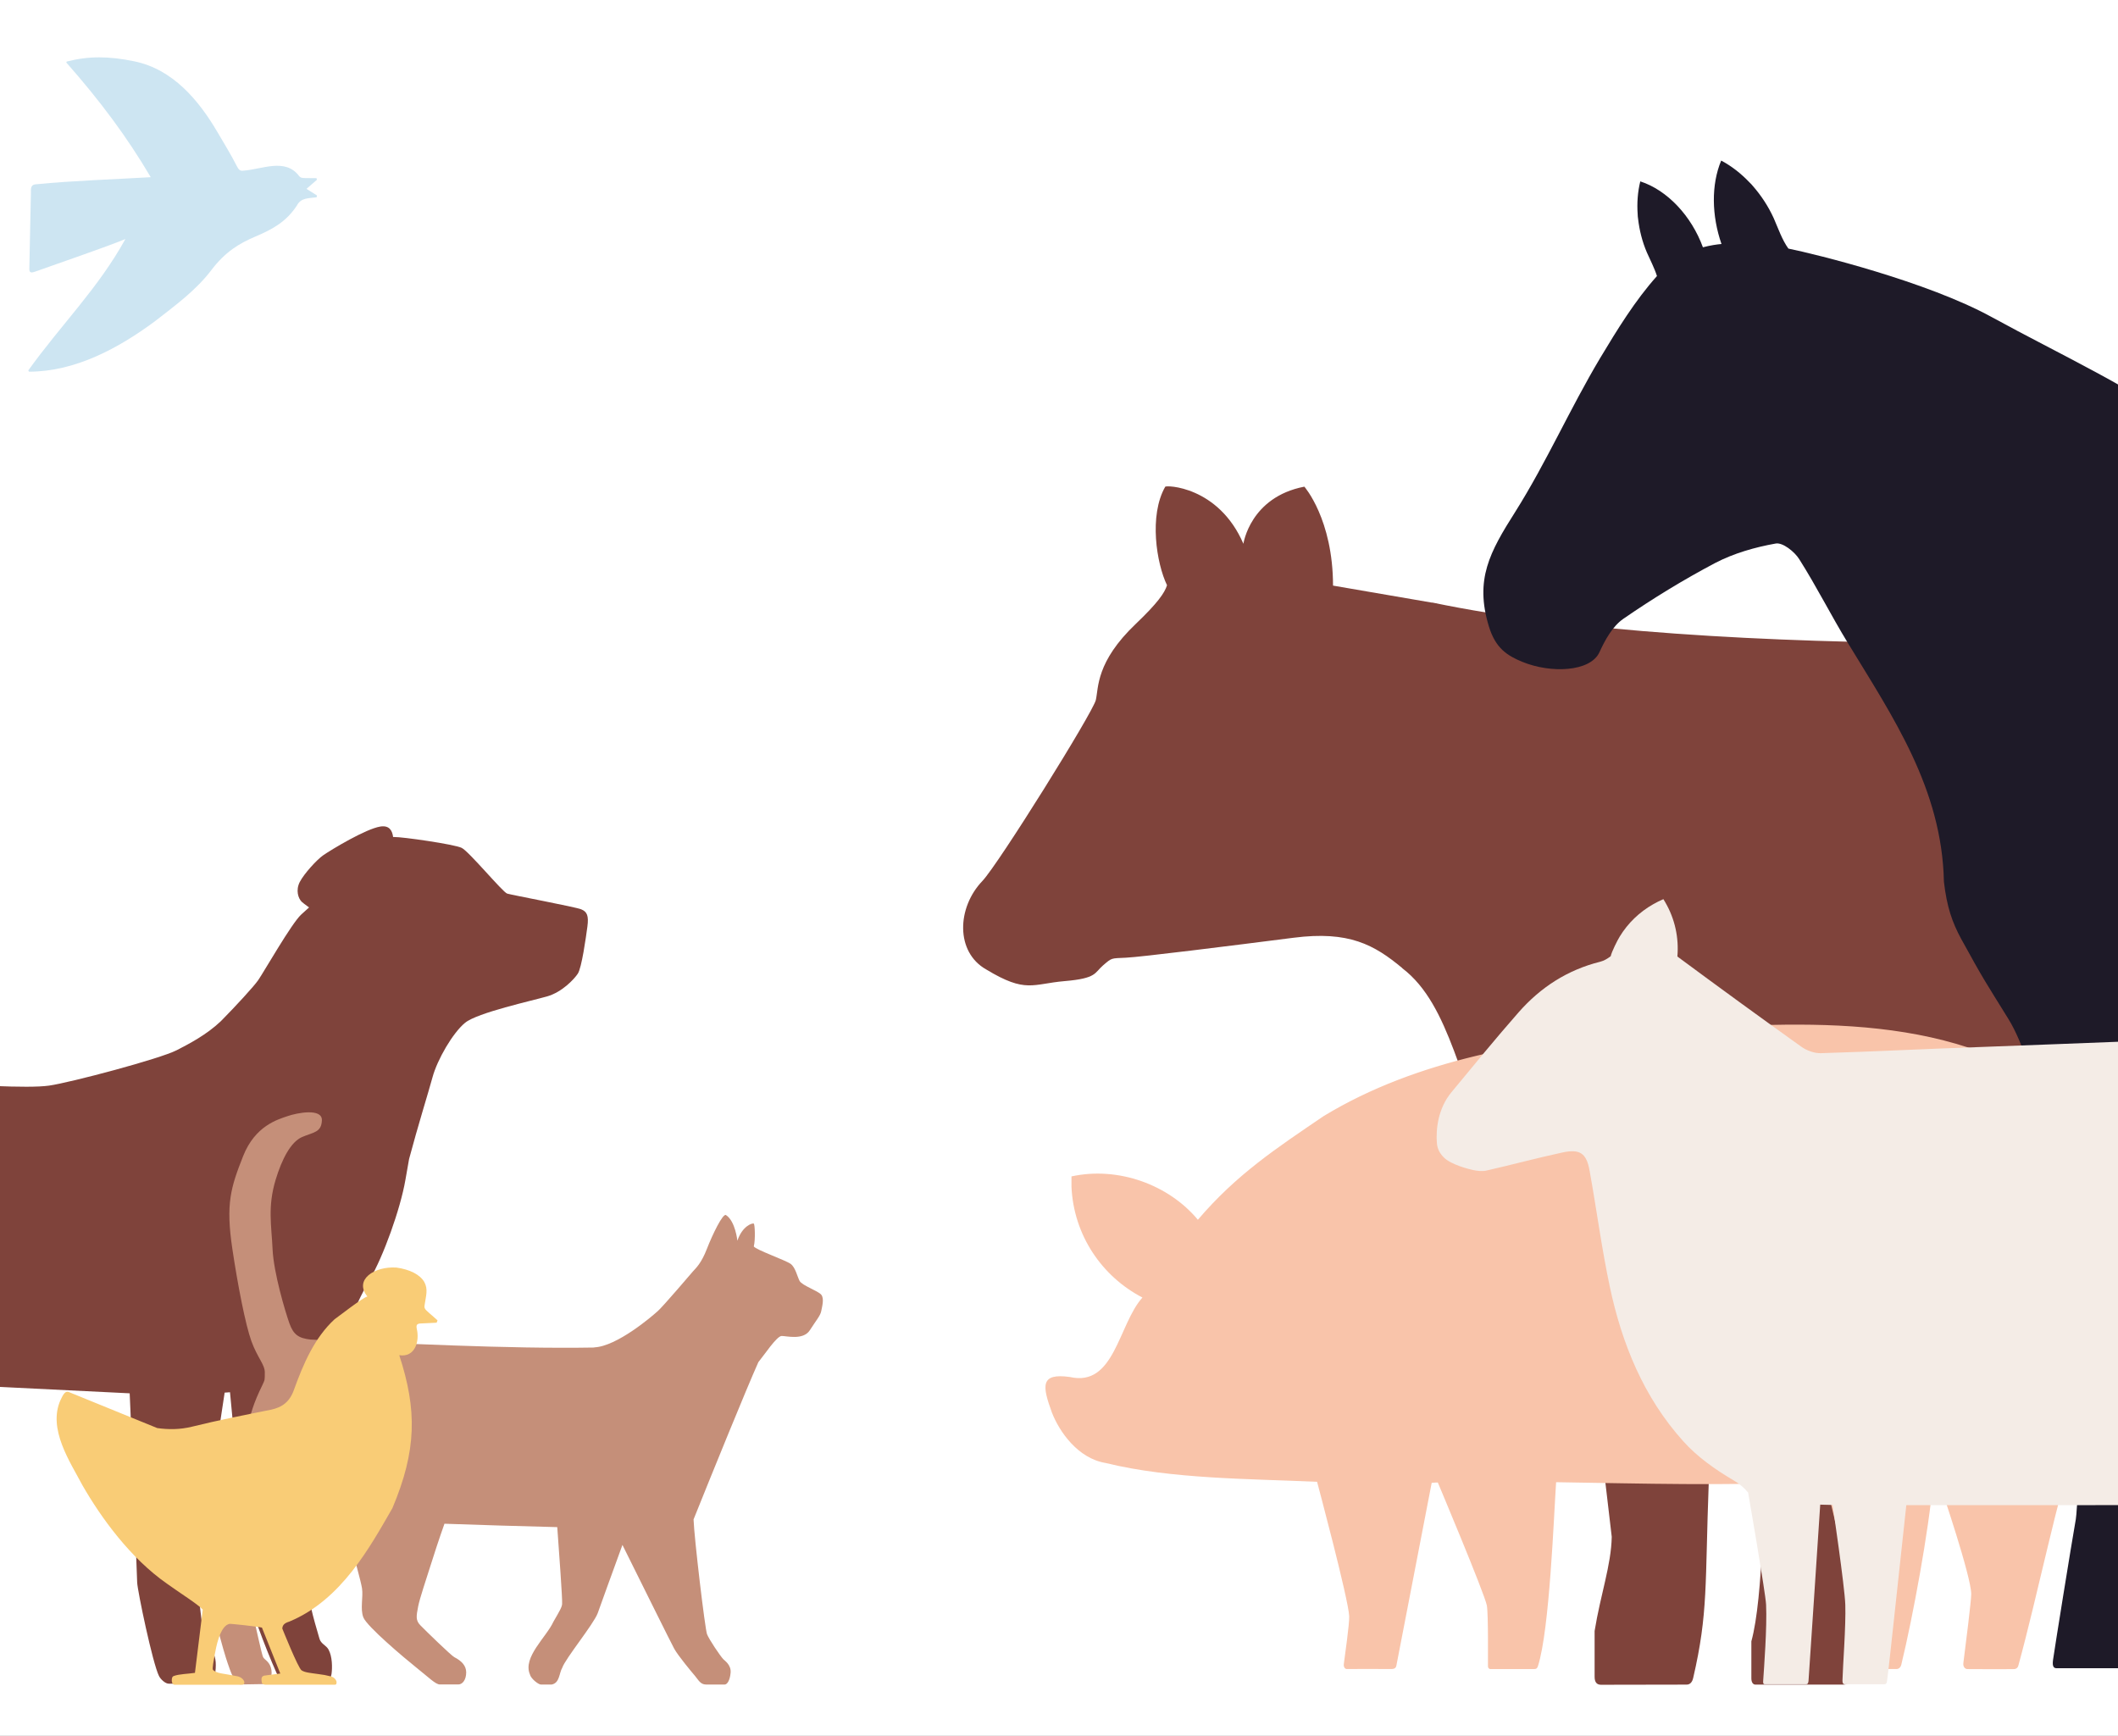 <svg width="277" height="227" viewBox="0 0 277 227" fill="none" xmlns="http://www.w3.org/2000/svg">
<rect x="0" y="0" width="277" height="227" fill="#808080" stroke="none"/>
<g clip-path="url(#clip0_2307_71592)">
<rect width="277" height="227" fill="white"/>
<path d="M19.71 23.166C16.614 17.913 13.13 13.236 8.668 8.171C8.689 8.121 8.704 8.092 8.725 8.049C11.597 7.315 14.232 7.329 17.565 8.02C22.582 9.049 25.98 13.078 28.449 17.294C29.312 18.77 30.219 20.23 30.99 21.756C31.191 22.144 31.386 22.403 31.846 22.317C34.286 22.144 37.288 20.626 39.102 23C39.311 23.267 39.52 23.274 39.901 23.288C40.434 23.302 40.902 23.288 41.398 23.302C41.413 23.374 41.434 23.439 41.449 23.511C41.017 23.892 40.578 24.274 40.088 24.698C40.585 25.008 41.024 25.288 41.456 25.562C41.441 25.641 41.434 25.713 41.413 25.799C40.412 25.943 39.361 25.828 38.829 26.878C37.468 28.958 35.719 29.958 33.415 30.929C31.277 31.836 29.456 32.937 27.657 35.304C25.634 37.973 22.913 39.952 20.278 42.002C15.513 45.535 9.855 48.6 3.794 48.608C3.765 48.55 3.729 48.5 3.701 48.442C7.933 42.528 12.879 37.671 16.398 31.26C13.714 32.368 8.156 34.246 4.586 35.527C4.147 35.685 3.809 35.721 3.837 35.146C3.895 31.807 3.981 28.476 4.046 25.13C4.017 24.562 4.068 24.094 4.795 24.094C9.395 23.633 15.096 23.446 19.717 23.173L19.71 23.166Z" fill="#CDE5F2"/>
<path d="M-78.253 160.994C-74.613 162.294 -67.113 163.604 -64.073 162.704C-59.852 161.454 -57.462 157.704 -54.232 153.944C-52.502 151.934 -47.942 148.673 -45.422 146.713C-43.312 145.073 -35.052 142.163 -32.032 141.753C-28.361 141.253 -20.071 140.913 -11.271 141.443C-4.231 141.873 3.62 142.373 6.42 141.973C9.23 141.573 20.94 138.463 23.11 137.343C24.71 136.523 27.02 135.323 28.89 133.543C30.78 131.633 33.24 128.963 33.78 128.163C34.55 127.043 38.131 120.763 39.391 119.603C39.571 119.433 39.941 119.103 40.421 118.673C39.931 118.313 39.581 118.053 39.491 117.963C38.991 117.503 38.651 116.413 39.211 115.332C39.771 114.252 41.451 112.412 42.281 111.842C43.371 111.092 47.841 108.392 49.751 108.092C50.961 107.902 51.311 108.682 51.411 109.462C51.481 109.452 51.501 109.462 51.541 109.462C52.581 109.432 59.421 110.412 60.381 110.882C61.341 111.352 65.741 116.673 66.331 116.863C66.921 117.043 75.222 118.603 76.002 118.913C76.782 119.223 77.012 119.763 76.822 121.173C76.632 122.583 76.082 126.573 75.562 127.343C75.042 128.113 73.482 129.753 71.562 130.303C69.641 130.863 62.441 132.433 60.831 133.753C59.211 135.073 57.191 138.583 56.571 140.863C55.981 143.023 54.681 147.153 53.501 151.574C53.361 152.314 53.211 153.194 53.021 154.304C52.361 158.144 50.111 164.354 48.391 167.264C46.991 169.624 44.461 175.354 43.351 178.344H43.421C42.841 179.974 42.171 181.774 41.761 186.775C41.181 193.905 40.281 205.465 40.271 207.135C40.271 209.095 40.951 211.475 41.781 214.305C41.981 214.995 42.661 215.165 42.961 215.715C43.471 216.636 43.471 218.096 43.361 218.896C43.251 219.726 42.611 220.206 42.131 220.206H37.48C37.361 220.206 36.8 220.086 36.6 219.696C35.581 217.696 32.86 210.805 32.69 209.185C32.31 205.655 30.68 188.445 30.08 182.074C29.85 182.094 29.61 182.104 29.38 182.124C28.81 185.865 28.07 190.765 27.95 191.685C27.77 193.145 26.24 204.615 26.04 207.025C25.87 209.055 26.63 214.545 27.05 215.045C27.38 215.435 27.55 215.605 27.78 215.975C28.32 216.826 28.27 217.836 28.13 219.056C28.06 219.606 27.56 220.186 27.12 220.186H22.06C21.63 220.186 21.01 219.626 20.79 219.176C19.96 217.516 18 208.115 17.94 206.965C17.88 205.745 17.31 189.225 16.96 182.214C9.35 181.834 -6.111 181.094 -15.181 180.594C-18.651 188.585 -23.431 199.685 -23.821 200.995C-24.141 202.075 -24.181 205.075 -24.161 207.145C-24.151 208.685 -22.241 214.305 -22.121 214.715C-22.001 215.125 -21.271 215.525 -20.861 216.315C-20.481 217.046 -20.411 217.706 -20.581 218.446C-20.781 219.316 -21.051 220.186 -21.661 220.186H-26.691C-27.841 220.186 -28.291 218.296 -28.291 218.296C-28.291 218.296 -33.272 200.265 -33.272 198.915C-33.272 197.645 -31.572 189.055 -31.352 187.545C-34.622 193.415 -37.662 198.975 -38.042 199.995C-38.432 201.055 -38.742 204.465 -38.742 206.155C-38.742 207.635 -37.342 214.355 -37.122 214.715C-36.912 215.085 -36.432 215.445 -36.082 216.105C-35.752 216.706 -35.602 217.826 -35.692 218.946C-35.742 219.576 -36.302 220.186 -36.772 220.186H-41.912C-43.242 220.186 -43.442 218.496 -43.442 218.496C-43.442 218.496 -47.492 199.435 -47.492 197.925C-47.492 196.415 -45.572 186.505 -45.542 185.345C-45.522 184.325 -47.342 176.344 -47.652 174.334C-47.932 172.824 -48.072 168.634 -48.072 168.634C-48.182 165.634 -47.572 159.314 -47.572 159.254C-49.232 161.334 -51.512 163.984 -53.452 165.364C-56.112 167.254 -59.302 169.664 -63.153 169.964C-67.003 170.264 -72.893 168.614 -74.423 168.084C-79.203 166.434 -78.263 161.004 -78.263 161.004L-78.253 160.994Z" fill="#7F433B"/>
<path d="M387.494 168.837C387.534 165.167 386.154 161.517 383.714 158.777C383.074 157.817 381.524 156.247 381.474 154.777L381.454 154.797C381.044 138.286 380.954 111.275 379.644 95.725C378.904 91.885 373.244 85.445 370.994 83.965C368.894 82.095 366.314 80.594 363.743 80.344C358.953 79.725 330.052 80.844 324.792 81.715C288.461 84.335 224.219 86.505 187.298 78.794V78.814C179.818 77.534 174.338 76.584 174.338 76.584C174.328 67.884 170.588 63.644 170.588 63.644C163.487 65.014 162.617 71.114 162.617 71.114C159.347 63.544 152.417 63.424 152.387 63.664C150.247 67.414 151.247 73.684 152.627 76.534C152.327 77.534 151.357 78.904 148.547 81.585C143.317 86.565 143.687 89.935 143.317 91.545C142.947 93.155 130.606 112.965 128.486 115.206C125.136 118.696 124.946 124.516 128.986 126.786C134.187 129.936 135.017 128.666 139.247 128.306C143.477 127.946 143.117 127.226 144.277 126.236C145.437 125.246 145.267 125.336 147.247 125.246C149.227 125.156 160.727 123.716 169.178 122.636C176.428 121.706 179.728 123.556 183.388 126.596V126.616C189.808 131.486 190.868 142.206 195.838 151.567C196.998 155.227 200.599 161.827 206.379 164.257C206.519 164.997 209.959 193.718 210.789 200.978C210.719 204.698 209.329 208.488 208.549 213.298V219.279C208.549 220.019 208.849 220.329 209.399 220.329C209.399 220.329 220.219 220.309 220.589 220.309C221.169 220.309 221.369 219.759 221.439 219.449C223.419 210.928 222.979 207.198 223.479 193.818C223.709 187.938 223.969 180.037 224.089 176.017L226.849 173.197C228.579 178.327 230.209 186.148 230.419 187.888C230.849 194.138 230.609 209.028 229.049 214.649C229.049 215.449 229.049 219.479 229.049 219.479C229.049 219.989 229.249 220.309 229.589 220.309H241.07C241.63 220.309 241.95 220.009 242.06 219.659C242.23 219.129 242.95 215.559 243.31 213.258C243.38 212.838 243.84 197.238 243.84 197.238C243.78 192.738 243.49 178.207 244.07 167.997C272.881 169.297 293.991 169.627 321.082 168.537C322.532 175.727 329.912 181.358 339.193 182.238C339.393 193.718 338.723 201.668 336.363 210.798C335.183 213.869 334.983 218.519 334.963 219.239C334.953 219.599 334.823 220.329 335.493 220.329H346.793C347.453 220.329 347.703 219.999 347.853 219.389C348.733 214.799 350.213 204.888 351.943 199.298C353.303 194.258 353.273 188.228 354.193 181.908L358.083 183.868H358.103C359.203 186.978 360.373 190.878 360.723 192.588C361.723 199.198 362.663 212.078 361.253 219.049C361.203 219.559 361.293 220.339 362.063 220.329C362.703 220.319 372.044 220.329 372.804 220.329C373.774 220.329 373.904 219.499 373.984 219.099C376.534 210.108 373.594 192.948 373.134 180.818C373.854 173.817 373.454 150.357 373.444 142.846C373.914 131.066 374.684 125.526 375.294 107.705L377.814 131.906C377.924 139.156 378.144 151.927 377.534 159.477C376.144 163.067 376.184 167.237 377.704 170.807C377.704 170.857 377.724 170.897 377.754 170.927C379.044 173.967 381.404 176.567 384.344 178.197C386.464 175.517 387.564 172.217 387.564 168.877L387.524 168.857L387.494 168.837Z" fill="#7F433B"/>
<path d="M435.639 197.215C435.639 187.835 433.709 154.244 433.249 148.524C431.019 120.923 430.169 108.633 427.419 102.662C426.589 100.862 425.109 95.122 418.759 87.692C412.409 80.262 410.069 79.722 405.568 77.502C397.838 72.311 381.818 67.601 369.357 68.921C359.087 70.011 345.107 71.552 334.816 72.792C321.876 74.342 310.726 74.562 301.575 68.111C300.195 67.141 288.565 57.691 287.355 56.821C278.965 50.711 269.544 46.431 260.474 41.461C252.044 36.831 237.473 33.23 233.893 32.51C233.073 31.38 232.543 29.83 231.973 28.53C231.263 26.98 230.323 25.55 229.243 24.32C229.113 24.16 228.973 24.01 228.833 23.88C227.713 22.7 226.453 21.71 225.103 21C223.783 24.16 223.853 28.2 225.143 31.91C224.563 31.96 223.703 32.08 222.713 32.34C221.213 28.24 218.063 24.87 214.523 23.72C214.183 25.09 214.073 26.56 214.183 28.05C214.183 28.23 214.203 28.41 214.233 28.6C214.403 30.09 214.773 31.59 215.383 33.01C215.813 33.99 216.373 35.05 216.703 36.1C213.833 39.311 211.513 43.101 209.283 46.811C205.342 53.411 202.242 60.481 198.162 66.951C194.832 72.201 192.852 75.782 194.722 81.922C195.592 84.772 197.102 85.732 199.092 86.552C202.802 88.082 207.993 87.882 209.183 85.292C209.913 83.692 210.893 81.912 212.283 80.942C216.153 78.272 220.193 75.802 224.343 73.612C226.773 72.352 229.533 71.561 232.233 71.082C233.143 70.912 234.693 72.141 235.313 73.132C237.573 76.692 239.473 80.492 241.674 84.092C247.584 93.802 253.974 103.142 254.234 115.313C254.614 118.603 255.314 120.613 256.494 122.793C259.524 128.313 259.604 128.303 262.664 133.253C263.654 134.853 264.494 136.913 265.244 139.154C266.754 144.454 271.984 162.944 272.264 164.774C272.964 169.444 271.804 196.905 271.484 198.675C270.844 202.315 268.754 215.326 268.504 217.076C268.364 218.046 268.674 218.166 268.984 218.166H280.435C281.215 218.166 281.195 217.896 281.185 217.386L279.715 210.476C279.715 210.476 279.715 207.716 279.925 207.216C280.125 206.716 283.585 204.826 284.085 203.545C284.425 202.685 283.735 176.275 283.845 174.715C283.955 173.155 286.605 165.554 286.905 163.864C287.035 163.134 287.205 157.054 287.375 149.444C289.855 156.404 292.475 163.904 292.605 164.764C292.855 166.404 291.875 196.985 291.585 198.665C291.285 200.345 288.815 215.506 288.575 217.066C288.465 217.806 288.745 218.156 289.055 218.156H300.405C301.185 218.156 301.165 217.886 301.155 217.376L299.805 210.466C299.805 210.466 299.855 207.786 300.015 207.206C300.175 206.636 303.695 204.816 304.265 203.535C304.695 202.575 303.715 176.265 303.885 174.705C304.055 173.145 306.635 166.334 306.995 163.854C307.155 162.764 307.365 154.034 307.565 144.304C312.186 144.314 318.546 144.214 326.366 144.134C345.097 143.844 355.627 142.394 364.537 141.564C368.247 149.154 374.387 162.944 374.748 164.744C375.168 166.894 374.187 196.045 373.727 198.645C373.267 201.255 370.937 215.476 370.717 217.046C370.617 217.796 370.887 218.136 371.197 218.136H382.668C383.448 218.136 383.428 217.866 383.418 217.356L381.948 210.446C381.948 210.446 381.848 207.996 382.158 207.186C382.468 206.386 386.168 204.446 386.348 203.515C386.518 202.625 386.448 188.495 386.528 185.745C386.598 183.005 389.928 165.794 390.148 163.834C390.288 162.544 389.198 149.174 388.688 141.204C391.828 148.744 398.748 163.304 399.108 164.734C399.528 166.424 398.308 197.375 398.088 198.635C397.868 199.895 395.358 215.476 395.078 217.036C394.978 217.636 395.248 218.126 395.558 218.126H407.018C407.798 218.126 407.779 217.856 407.768 217.346L406.308 210.436C406.308 210.436 406.148 208.136 406.518 207.176C406.888 206.216 410.229 204.806 410.679 203.505C411.129 202.205 410.459 188.005 410.879 185.735C411.299 183.465 414.319 165.784 414.499 163.824C414.659 161.994 412.739 139.484 412.769 135.793C413.309 131.433 413.779 128.523 414.259 126.073C415.029 123.583 415.819 121.313 416.549 117.913C417.919 112.663 418.149 104.703 417.709 98.952C419.389 106.103 419.879 116.853 419.819 128.693C419.779 136.833 421.189 145.524 421.299 162.674C421.349 170.975 420.619 189.855 420.619 189.855L435.659 197.165L435.639 197.215Z" fill="#1E1A28"/>
<path d="M271.716 142.787H271.726C272.806 144.957 273.756 147.247 276.576 146.977C278.506 146.997 279.636 145.857 279.876 143.987C280.186 141.487 279.126 140.207 275.826 139.137C276.386 137.647 277.856 137.767 279.036 137.367C277.706 135.967 274.996 135.907 273.826 137.537C272.576 139.727 270.026 140.637 268.486 142.367C252.565 131.567 232.505 133.977 214.274 134.857C200.184 136.137 185.423 138.497 173.133 145.947C166.883 150.187 161.722 153.587 156.662 159.517C152.862 154.947 146.262 152.507 140.132 153.847C140.122 154.297 140.122 154.747 140.132 155.197C140.412 161.557 144.132 166.948 149.412 169.688C146.242 173.228 145.782 181.428 139.912 180.078C136.022 179.538 136.302 181.238 137.572 184.728C138.532 187.208 140.962 190.738 144.612 191.328C153.222 193.448 163.452 193.378 172.253 193.788C172.253 193.788 176.353 209.089 176.453 211.369C176.493 212.349 175.883 216.569 175.753 217.589C175.693 218.049 175.933 218.269 176.123 218.269C176.313 218.269 181.163 218.249 181.963 218.269C182.443 218.279 182.583 218.049 182.623 217.829C182.673 217.559 187.243 193.918 187.243 193.918C187.753 193.888 187.813 193.878 188.043 193.878C188.043 193.878 194.123 208.309 194.453 209.949C194.663 211.019 194.593 217.589 194.603 217.899C194.603 218.189 194.813 218.279 194.913 218.279H200.624C200.954 218.279 201.064 218.139 201.144 217.869C202.664 213.129 203.214 198.279 203.514 193.838C215.884 194.028 224.064 194.298 238.765 193.828C238.765 193.828 242.525 208.969 242.495 210.869C242.485 211.579 241.615 217.409 241.575 217.729C241.535 217.979 241.615 218.269 241.845 218.269C242.045 218.269 246.605 218.279 248.035 218.269C248.335 218.269 248.575 218.059 248.665 217.679C250.195 211.399 252.275 199.969 252.775 194.048L253.905 194.718C253.905 194.718 257.795 206.139 257.805 208.469C257.805 209.349 257.045 215.399 256.775 217.489C256.715 217.959 256.985 218.279 257.315 218.279C257.605 218.279 262.075 218.309 263.395 218.279C263.685 218.279 263.895 218.089 263.955 217.869C266.466 208.709 268.996 196.098 271.736 187.638C271.866 187.198 272.416 186.438 272.696 186.018C282.026 173.278 281.026 156.677 270.836 145.157C269.976 144.227 270.406 143.347 271.716 142.797V142.787ZM274.666 141.347C276.476 141.337 278.596 142.727 276.836 144.427C274.846 145.337 273.886 143.007 274.666 141.347Z" fill="#F9C4AA"/>
<path d="M27.911 206.736C28.364 205.809 29.775 204.096 30.49 202.635C31.387 200.791 32.435 196.307 32.324 194.261C31.982 188.165 32.123 185.596 34.289 181.193C34.672 180.376 34.621 180.507 34.632 179.49C34.652 178.472 33.654 177.535 32.878 175.389C32.102 173.243 31.095 168.063 30.39 163.338C29.503 157.413 30.178 155.297 31.8 151.186C33.372 147.216 36.334 146.4 37.604 145.966C38.874 145.523 42.138 144.898 42.098 146.5C42.048 148.112 40.98 148.062 39.508 148.697C38.047 149.332 36.879 151.538 36.042 154.309C34.984 157.846 35.508 160.264 35.649 163.388C35.8 166.512 37.312 171.54 37.846 173.051C38.38 174.562 39.065 175.006 40.627 175.187C52.114 175.641 66.2 176.427 77.758 176.225L77.707 176.205C80.68 176.094 85.315 172.114 86.061 171.429C86.806 170.744 90.262 166.693 90.635 166.26C91.008 165.836 91.703 165.252 92.449 163.328C93.195 161.403 94.545 158.642 94.948 158.904C96.177 159.7 96.439 162.259 96.439 162.259C97.074 160.345 98.384 159.912 98.585 160.023C98.716 160.093 98.817 162.048 98.585 163.005C98.817 163.428 102.777 164.819 103.412 165.292C104.047 165.776 104.268 166.945 104.581 167.529C104.903 168.114 106.979 168.809 107.402 169.313C107.825 169.817 107.513 170.885 107.402 171.469C107.291 172.054 106.767 172.638 105.911 173.968C105.054 175.298 102.878 174.714 102.233 174.714C101.588 174.714 99.946 177.213 99.18 178.14C97.547 181.797 93.144 192.639 90.706 198.705C90.796 201.214 92.207 213.054 92.469 213.719C92.751 214.424 94.182 216.55 94.595 216.983C94.797 217.195 95.643 217.739 95.552 218.757C95.462 219.774 95.099 220.298 94.776 220.298H92.348C91.592 220.298 91.351 219.704 90.877 219.15C90.403 218.595 88.67 216.51 88.177 215.613C87.804 214.948 83.662 206.575 81.405 202.04C80.196 205.305 78.513 210.041 78.171 210.968C77.627 212.419 73.939 216.903 73.536 218.102C73.113 218.807 73.213 220.087 72.155 220.298H70.735C70.412 220.298 69.415 219.523 69.304 218.968C68.337 216.731 71.48 214.071 72.377 212.086C73.234 210.605 73.496 210.152 73.516 209.749C73.566 209.063 73.113 202.947 72.881 199.713C68.256 199.602 62.704 199.431 58.129 199.269C57.454 201.164 56.688 203.501 56.215 205.023C55.782 206.403 54.895 209.033 54.693 210.061C54.441 211.371 54.341 211.905 54.986 212.56C55.59 213.185 59.026 216.53 59.419 216.721C60.386 217.215 60.961 217.84 60.971 218.696C60.971 219.664 60.507 220.288 59.933 220.288H57.515C56.971 220.288 56.044 219.351 54.401 218.041C52.95 216.883 47.983 212.711 47.519 211.512C47.086 210.393 47.519 208.872 47.348 207.733C47.227 206.907 46.34 203.683 45.534 200.861C44.476 202.272 43.609 203.431 43.347 203.773C41.483 206.222 36.999 207.935 35.407 208.812C33.745 209.728 32.959 210.766 33.261 211.955C33.503 212.892 34.229 216.369 34.41 216.711C34.581 217.054 35.176 217.245 35.428 218.082C35.679 218.918 35.458 220.006 34.611 220.238C34.611 220.238 32.113 220.288 31.407 220.288C30.702 220.288 30.087 218.414 29.775 217.507C29.402 216.439 26.984 208.6 27.901 206.736H27.911Z" fill="#C58F79"/>
<path d="M7.926 183.079C8.116 182.699 8.436 181.849 8.956 182.029L20.566 186.759C22.046 186.969 23.556 186.959 25.106 186.579C28.506 185.739 31.946 185.059 35.377 184.369C36.947 184.059 37.917 183.279 38.457 181.719C39.657 178.409 41.117 174.959 43.757 172.529C44.407 172.069 47.317 169.779 48.047 169.549C46.267 167.349 48.967 165.579 51.847 165.769C53.587 166.009 54.917 166.679 55.487 167.649C56.017 168.619 55.707 169.449 55.527 170.699C55.467 171.029 55.557 171.169 55.797 171.409C56.327 171.909 56.767 172.239 57.207 172.659C57.217 172.669 57.227 172.689 57.207 172.709C57.187 172.769 57.147 172.869 57.117 172.949C57.117 172.969 57.087 172.979 57.077 172.979C56.377 173.029 55.707 173.039 55.007 173.079C54.537 173.109 54.407 173.259 54.507 173.779C54.897 175.389 54.297 177.549 52.217 177.229C54.557 184.389 54.507 189.69 51.317 197.24C48.387 202.31 44.657 209.23 37.857 212.06C37.187 212.27 36.967 212.5 36.917 212.97C36.917 212.97 38.987 218.14 39.437 218.44C39.887 218.74 40.607 218.78 41.557 218.92C42.657 219.08 42.247 219 43.247 219.23C43.827 219.37 44.027 219.83 44.017 220C44.007 220.17 44.017 220.32 43.777 220.32C43.597 220.32 36.307 220.32 34.717 220.32C34.297 220.3 34.227 220.14 34.206 219.78C34.197 219.56 34.136 219.15 34.717 219.11L36.657 218.86L34.257 212.85C33.536 212.69 30.226 212.35 30.096 212.36C28.746 212.45 28.216 215.7 28.096 216.32C27.956 217.08 27.746 218.23 27.846 218.36C27.996 218.56 28.416 218.76 28.986 218.85C28.986 218.85 30.426 219.09 31.056 219.22C31.586 219.33 31.956 219.73 31.956 220.02C31.956 220.23 31.906 220.33 31.476 220.33C29.246 220.33 23.146 220.33 22.856 220.33C22.566 220.33 22.466 220.02 22.466 219.77C22.466 219.49 22.506 219.26 22.736 219.18C23.436 218.92 24.576 218.91 25.496 218.77L26.516 210.49C25.716 209.68 23.696 208.45 21.826 207.1C17.066 203.78 13.236 198.52 10.776 194.23C9.176 191.19 6.216 186.869 7.916 183.089L7.926 183.079Z" fill="#F9CC76"/>
<path d="M325.298 162.222C325.648 168.922 324.958 173.392 324.208 177.002C323.458 180.622 322.127 188.183 319.547 193.293C319.547 193.293 319.347 202.123 319.247 203.783C319.157 205.263 316.407 219.063 316.197 219.893C316.137 220.133 316.027 220.253 315.897 220.253H310.467C310.287 220.253 310.217 220.083 310.257 219.773C310.447 218.313 312.087 207.013 311.867 205.223C311.717 204.013 308.517 196.823 308.517 196.823H307.687C307.687 196.823 307.907 204.083 307.907 204.423C307.907 204.873 305.517 219.613 305.457 219.893C305.417 220.073 305.377 220.253 305.067 220.253H299.887C299.707 220.253 299.657 220.123 299.677 219.913C299.677 219.913 301.087 207.443 300.977 205.543C300.917 204.533 297.667 196.843 297.667 196.843C297.667 196.843 259.046 196.823 249.315 196.843C249.315 196.843 247.995 208.993 247.705 211.733C247.365 214.923 246.905 219.133 246.775 219.953C246.735 220.193 246.575 220.263 246.455 220.263H241.255C241.055 220.263 240.955 220.103 240.965 219.763C241.005 217.953 241.425 212.703 241.335 209.853C241.255 207.463 239.675 196.813 239.675 196.813C239.055 196.803 238.645 196.793 238.055 196.773C238.055 196.773 236.565 219.403 236.525 219.813C236.495 220.083 236.445 220.263 236.205 220.263H230.815C230.595 220.263 230.575 220.103 230.595 219.813C230.705 218.133 231.115 212.773 230.975 209.853C230.905 208.293 228.625 195.193 228.625 195.193C228.145 194.593 227.515 194.063 226.705 193.583C224.325 192.183 221.964 190.523 220.144 188.483C214.954 182.722 212.114 175.722 210.534 168.262C209.464 163.232 208.804 158.112 207.884 153.051C207.474 150.791 206.604 150.231 204.334 150.721C201.004 151.441 197.694 152.331 194.374 153.091C193.824 153.211 193.124 153.121 192.644 153.011C192.224 152.921 189.824 152.351 188.843 151.381C188.343 150.881 187.993 150.311 187.923 149.511C187.773 147.651 188.073 144.961 189.824 142.841C192.734 139.331 195.614 135.791 198.624 132.371C201.484 129.121 204.994 126.841 209.284 125.771C209.764 125.651 210.224 125.381 210.654 125.051C210.774 124.481 211.534 122.961 211.834 122.481C212.894 120.74 214.394 119.28 216.234 118.24C216.654 118 217.094 117.78 217.544 117.59C217.634 117.73 217.714 117.86 217.784 117.99C219.054 120.17 219.584 122.631 219.374 125.091C224.755 129.071 230.155 133.011 235.605 136.901C236.305 137.401 237.315 137.761 238.155 137.731C244.875 137.531 251.605 137.181 258.326 136.951C272.226 136.471 286.116 135.741 300.027 135.651C311.087 135.581 318.177 139.291 322.938 149.511C324.478 152.831 325.058 157.512 325.298 162.222Z" fill="#F4ECE6"/>
</g>
<defs>
<clipPath id="clip0_2307_71592">
<rect width="277" height="227" fill="white"/>
</clipPath>
</defs>
</svg>
